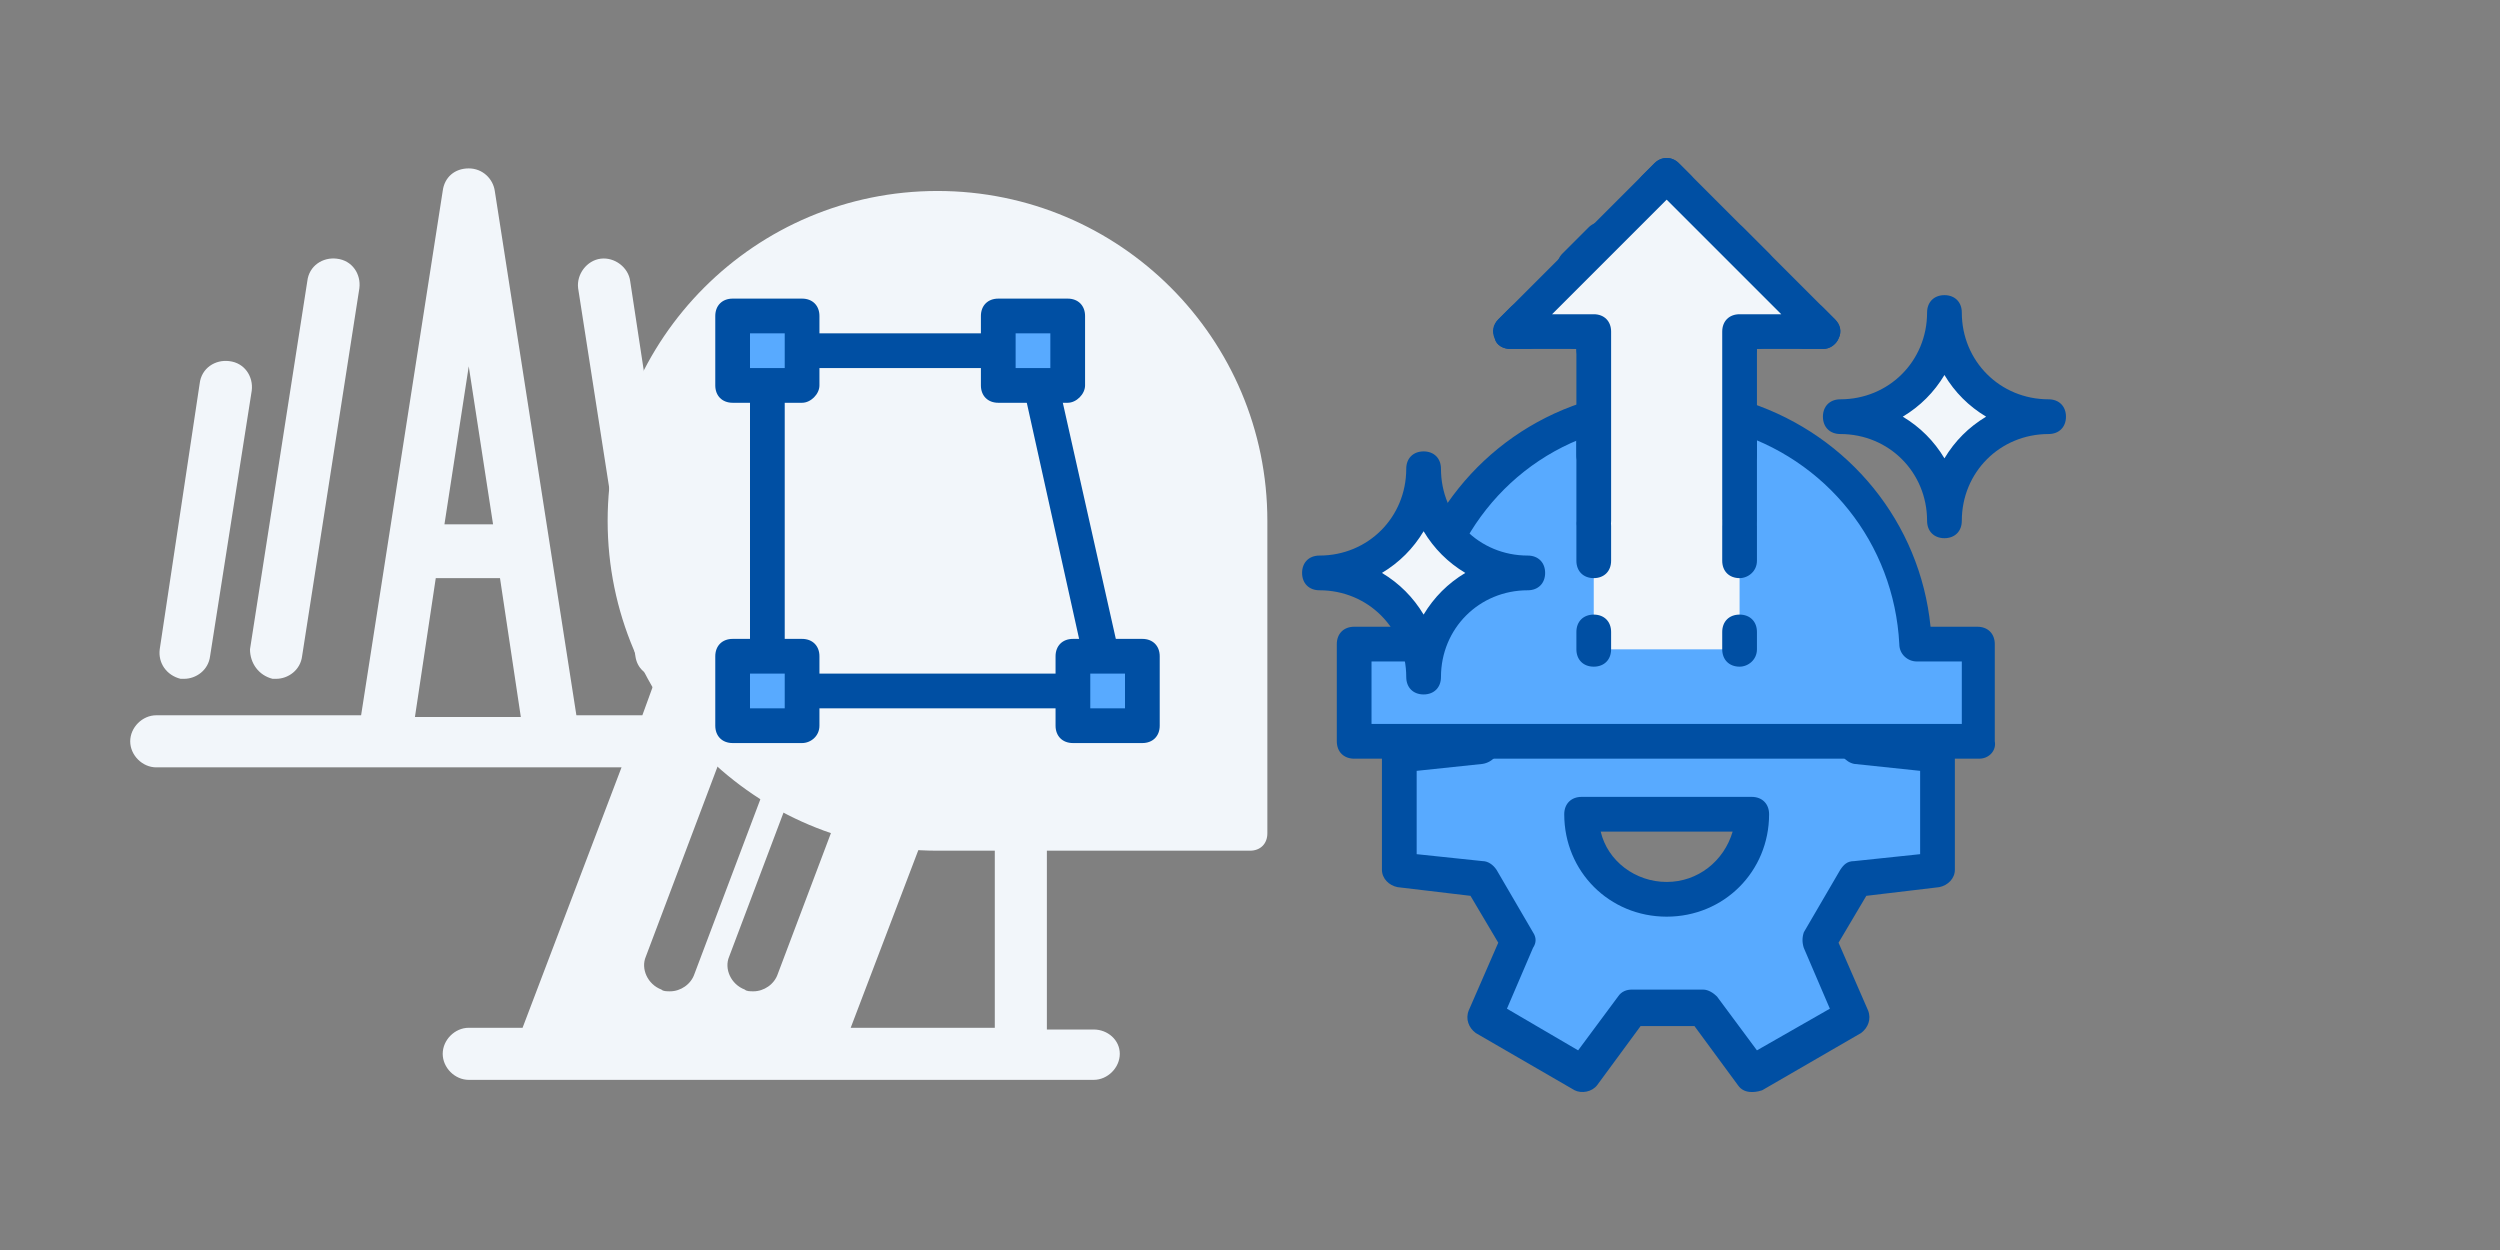 <?xml version="1.0" encoding="utf-8"?>
<!-- Generator: Adobe Illustrator 27.7.0, SVG Export Plug-In . SVG Version: 6.00 Build 0)  -->
<svg version="1.1" id="Layer_1" xmlns="http://www.w3.org/2000/svg" xmlns:xlink="http://www.w3.org/1999/xlink" x="0px" y="0px"
	 viewBox="0 0 144 72" style="enable-background:new 0 0 144 72;" xml:space="preserve">
<rect x="0" y="0" width="144" height="72" fill="#808080" stroke="none"/>
<style type="text/css">
	.st0{fill:none;}
	.st1{fill:#F2F6FA;}
	.st2{fill:#004FA3;}
	.st3{fill:#58AAFF;}
</style>
<g>
	<g>
		<rect class="st0" width="144" height="72"/>
	</g>
	<g>
		<g>
			<rect x="0" y="0" class="st0" width="54" height="54"/>
		</g>
		<g>
			<rect x="18" y="18" class="st0" width="54" height="54"/>
		</g>
		<g>
			<g>
				<path class="st1" d="M63,59.3h-2.7v-30c0,0,0-0.1,0-0.1c0,0,0-0.1,0-0.1c0-0.1,0-0.2-0.1-0.2c0,0,0,0,0,0c0,0,0,0,0,0
					c0,0,0,0,0,0c0-0.1-0.1-0.2-0.2-0.3c0,0,0,0,0,0c0,0,0,0,0,0c0,0,0,0,0,0c0,0,0,0,0-0.1c0,0-0.1-0.1-0.1-0.1c0,0-0.1,0-0.1-0.1
					c0,0-0.1-0.1-0.2-0.1c0,0,0,0-0.1,0c0,0-0.1,0-0.1,0c-0.1,0-0.1-0.1-0.2-0.1c0,0-0.1,0-0.1,0c0,0,0,0-0.1,0c0,0,0,0,0,0
					c0,0,0,0,0,0c-0.1,0-0.2,0-0.2,0H43.3L42.5,22c-0.1-0.8-0.9-1.4-1.7-1.3c-0.8,0.1-1.4,0.9-1.3,1.7l1.3,8.6l-1.6,4.3l-2.9-19.1
					c-0.1-0.8-0.9-1.4-1.7-1.3c-0.8,0.1-1.4,0.9-1.3,1.7l3.3,21.2c0.1,0.7,0.6,1.1,1.2,1.2l-0.8,2.2h-3.8L28.5,11
					c-0.1-0.7-0.7-1.3-1.5-1.3s-1.4,0.5-1.5,1.3l-4.7,30.2H9c-0.8,0-1.5,0.7-1.5,1.5s0.7,1.5,1.5,1.5h26.8l-5.7,15H27
					c-0.8,0-1.5,0.7-1.5,1.5s0.7,1.5,1.5,1.5h4.2c0,0,0,0,0,0c0,0,0,0,0,0h15.7c0,0,0,0,0,0c0,0,0,0,0,0H63c0.8,0,1.5-0.7,1.5-1.5
					S63.8,59.3,63,59.3z M27,21.1l1.4,9.1h-2.8L27,21.1z M23.9,41.3l1.2-8h3.7l1.2,8H23.9z M51.9,33c0.8,0.3,1.2,1.2,0.9,1.9
					l-8,21.2c-0.2,0.6-0.8,1-1.4,1c-0.2,0-0.4,0-0.5-0.1c-0.8-0.3-1.2-1.2-0.9-1.9l8-21.2C50.2,33.1,51.1,32.7,51.9,33z M37.2,55.1
					l8-21.2c0.3-0.8,1.2-1.2,1.9-0.9c0.8,0.3,1.2,1.2,0.9,1.9l-8,21.2c-0.2,0.6-0.8,1-1.4,1c-0.2,0-0.4,0-0.5-0.1
					C37.3,56.7,36.9,55.8,37.2,55.1z M57.3,37.4v21.8h-8.3L57.3,37.4z"/>
			</g>
			<g>
				<path class="st1" d="M10.4,39.1c0.1,0,0.2,0,0.2,0c0.7,0,1.4-0.5,1.5-1.3l2.4-15.3c0.1-0.8-0.4-1.6-1.3-1.7
					c-0.8-0.1-1.6,0.4-1.7,1.3L9.2,37.4C9.1,38.2,9.6,38.9,10.4,39.1z"/>
			</g>
			<g>
				<path class="st1" d="M15.7,39.1c0.1,0,0.2,0,0.2,0c0.7,0,1.4-0.5,1.5-1.3l3.3-21.2c0.1-0.8-0.4-1.6-1.3-1.7
					c-0.8-0.1-1.6,0.4-1.7,1.3l-3.3,21.2C14.4,38.2,14.9,38.9,15.7,39.1z"/>
			</g>
		</g>
	</g>
	<g>
		<path class="st1" d="M54,12c-9.9,0-18,8.1-18,18c0,9.9,8.1,18,18,18h6h12V36v-6C72,20.1,63.9,12,54,12z"/>
		<path class="st1" d="M72,49H54c-10.5,0-19-8.5-19-19s8.5-19,19-19s19,8.5,19,19v18C73,48.6,72.6,49,72,49z M54,13
			c-9.4,0-17,7.6-17,17s7.6,17,17,17h17V30C71,20.6,63.4,13,54,13z"/>
	</g>
	<g>
		<g>
			<path class="st1" d="M106,24c3.3,0,6,2.7,6,6c0-3.3,2.7-6,6-6c-3.3,0-6-2.7-6-6C112,21.3,109.3,24,106,24z"/>
			<path class="st2" d="M112,31c-0.6,0-1-0.4-1-1c0-2.8-2.2-5-5-5c-0.6,0-1-0.4-1-1s0.4-1,1-1c2.8,0,5-2.2,5-5c0-0.6,0.4-1,1-1
				s1,0.4,1,1c0,2.8,2.2,5,5,5c0.6,0,1,0.4,1,1s-0.4,1-1,1c-2.8,0-5,2.2-5,5C113,30.6,112.6,31,112,31z M109.6,24
				c1,0.6,1.8,1.4,2.4,2.4c0.6-1,1.4-1.8,2.4-2.4c-1-0.6-1.8-1.4-2.4-2.4C111.4,22.6,110.6,23.4,109.6,24z"/>
		</g>
		<g>
			<g>
				<path class="st3" d="M85.3,43.1l-4.7,0.5v6.6l4.7,0.5l2.1,3.6l-1.9,4.3l5.7,3.3l2.8-3.8h4.1l2.8,3.8l5.7-3.3l-1.9-4.3l2.1-3.6
					l4.7-0.5v-6.6l-4.7-0.5 M100.9,46.9c0,2.7-2.2,4.9-4.9,4.9c-2.7,0-4.9-2.2-4.9-4.9H100.9z"/>
				<path class="st2" d="M100.9,62.9c-0.3,0-0.6-0.1-0.8-0.4l-2.5-3.4h-3.1l-2.5,3.4c-0.3,0.4-0.9,0.5-1.3,0.3l-5.7-3.3
					c-0.4-0.3-0.6-0.8-0.4-1.3l1.7-3.9l-1.6-2.7l-4.2-0.5c-0.5-0.1-0.9-0.5-0.9-1v-6.6c0-0.5,0.4-0.9,0.9-1l4.7-0.5
					c0.5-0.1,1,0.3,1.1,0.9c0.1,0.5-0.3,1-0.9,1.1l-3.8,0.4v4.8l3.8,0.4c0.3,0,0.6,0.2,0.8,0.5l2.1,3.6c0.2,0.3,0.2,0.6,0,0.9
					l-1.5,3.5l4.1,2.4l2.3-3.1c0.2-0.3,0.5-0.4,0.8-0.4h4.1c0.3,0,0.6,0.2,0.8,0.4l2.3,3.1l4.2-2.4l-1.5-3.5c-0.1-0.3-0.1-0.6,0-0.9
					l2.1-3.6c0.2-0.3,0.4-0.5,0.8-0.5l3.8-0.4v-4.8l-3.8-0.4c-0.5-0.1-0.9-0.6-0.9-1.1c0.1-0.5,0.6-0.9,1.1-0.9l4.7,0.5
					c0.5,0.1,0.9,0.5,0.9,1v6.6c0,0.5-0.4,0.9-0.9,1l-4.2,0.5l-1.6,2.7l1.7,3.9c0.2,0.5,0,1-0.4,1.3l-5.7,3.3
					C101.2,62.9,101,62.9,100.9,62.9z M96,52.8c-3.3,0-5.9-2.6-5.9-5.9c0-0.6,0.4-1,1-1h9.8c0.6,0,1,0.4,1,1
					C101.9,50.2,99.3,52.8,96,52.8z M92.2,47.9c0.4,1.7,2,2.9,3.8,2.9s3.3-1.2,3.8-2.9H92.2z"/>
			</g>
			<g>
				<g>
					<path class="st3" d="M110.4,37.1c-0.3-6.3-4.6-11.5-10.5-13.2v-1.8h-7.7v1.8c-5.9,1.6-10.2,6.9-10.5,13.2H78v5.6h36v-5.6H110.4
						z"/>
					<path class="st2" d="M114,43.7H78c-0.6,0-1-0.4-1-1v-5.6c0-0.6,0.4-1,1-1h2.7c0.7-6,4.7-11,10.4-12.9v-1.1c0-0.6,0.4-1,1-1h7.7
						c0.6,0,1,0.4,1,1v1.1c5.7,1.9,9.8,6.9,10.4,12.9h2.7c0.6,0,1,0.4,1,1v5.6C115,43.2,114.6,43.7,114,43.7z M79,41.7h34v-3.6h-2.6
						c-0.5,0-1-0.4-1-1c-0.3-5.8-4.2-10.7-9.8-12.3c-0.4-0.1-0.7-0.5-0.7-1v-0.8h-5.7v0.8c0,0.4-0.3,0.8-0.7,1
						c-5.6,1.5-9.5,6.5-9.8,12.3c0,0.5-0.5,1-1,1H79V41.7z"/>
				</g>
				<g>
					<polyline class="st3" points="92.1,29.8 92.1,22.1 99.9,22.1 99.9,29.8 					"/>
					<path class="st2" d="M99.9,30.8c-0.6,0-1-0.4-1-1v-6.7h-5.7v6.7c0,0.6-0.4,1-1,1s-1-0.4-1-1v-7.7c0-0.6,0.4-1,1-1h7.7
						c0.6,0,1,0.4,1,1v7.7C100.9,30.4,100.4,30.8,99.9,30.8z"/>
				</g>
			</g>
			<g>
				<polyline class="st1" points="100.2,37.4 100.2,19.1 105,19.1 96,10.1 87,19.1 91.8,19.1 91.8,37.4 				"/>
			</g>
			<g>
				<g>
					<path class="st2" d="M100.2,38.4c-0.6,0-1-0.4-1-1v-1c0-0.6,0.4-1,1-1s1,0.4,1,1v1C101.2,38,100.7,38.4,100.2,38.4z"/>
				</g>
				<g>
					<path class="st2" d="M100.2,33.3c-0.6,0-1-0.4-1-1v-2c0-0.6,0.4-1,1-1s1,0.4,1,1v2C101.2,32.9,100.7,33.3,100.2,33.3z
						 M100.2,27.2c-0.6,0-1-0.4-1-1v-2c0-0.6,0.4-1,1-1s1,0.4,1,1v2C101.2,26.8,100.7,27.2,100.2,27.2z"/>
				</g>
				<g>
					<path class="st2" d="M100.2,21.1c-0.6,0-1-0.4-1-1v-1c0-0.6,0.4-1,1-1h1c0.6,0,1,0.4,1,1s-0.4,1-1,1
						C101.2,20.6,100.7,21.1,100.2,21.1z"/>
				</g>
				<g>
					<path class="st2" d="M105,20.1h-1c-0.6,0-1-0.4-1-1c0-0.3,0.1-0.5,0.3-0.7c0-0.3,0.1-0.5,0.3-0.7c0.4-0.4,1-0.4,1.4,0l0.7,0.7
						c0.3,0.3,0.4,0.7,0.2,1.1C105.8,19.8,105.4,20.1,105,20.1z"/>
				</g>
				<g>
					<path class="st2" d="M101.3,16.3c-0.3,0-0.5-0.1-0.7-0.3L99,14.5c-0.4-0.4-0.4-1,0-1.4c0.4-0.4,1-0.4,1.4,0l1.5,1.5
						c0.4,0.4,0.4,1,0,1.4C101.8,16.2,101.5,16.3,101.3,16.3z"/>
				</g>
				<g>
					<path class="st2" d="M96.7,11.8c-0.3,0-0.5-0.1-0.7-0.3c-0.4,0.4-1,0.4-1.4,0s-0.4-1,0-1.4l0.7-0.7c0.4-0.4,1-0.4,1.4,0
						l0.7,0.7c0.4,0.4,0.4,1,0,1.4C97.2,11.7,97,11.8,96.7,11.8z"/>
				</g>
				<g>
					<path class="st2" d="M90.7,16.3c-0.3,0-0.5-0.1-0.7-0.3c-0.4-0.4-0.4-1,0-1.4l1.5-1.5c0.4-0.4,1-0.4,1.4,0s0.4,1,0,1.4L91.4,16
						C91.3,16.2,91,16.3,90.7,16.3z"/>
				</g>
				<g>
					<path class="st2" d="M88,20.1h-1c-0.4,0-0.8-0.2-0.9-0.6c-0.2-0.4-0.1-0.8,0.2-1.1l0.7-0.7c0.4-0.4,1-0.4,1.4,0
						c0.2,0.2,0.3,0.5,0.3,0.7c0.2,0.2,0.3,0.4,0.3,0.7C89,19.6,88.6,20.1,88,20.1z"/>
				</g>
				<g>
					<path class="st2" d="M91.8,21.1c-0.6,0-1-0.4-1-1c-0.6,0-1-0.4-1-1s0.4-1,1-1h1c0.6,0,1,0.4,1,1v1
						C92.8,20.6,92.4,21.1,91.8,21.1z"/>
				</g>
				<g>
					<path class="st2" d="M91.8,33.3c-0.6,0-1-0.4-1-1v-2c0-0.6,0.4-1,1-1s1,0.4,1,1v2C92.8,32.9,92.4,33.3,91.8,33.3z M91.8,27.2
						c-0.6,0-1-0.4-1-1v-2c0-0.6,0.4-1,1-1s1,0.4,1,1v2C92.8,26.8,92.4,27.2,91.8,27.2z"/>
				</g>
				<g>
					<path class="st2" d="M91.8,38.4c-0.6,0-1-0.4-1-1v-1c0-0.6,0.4-1,1-1s1,0.4,1,1v1C92.8,38,92.4,38.4,91.8,38.4z"/>
				</g>
			</g>
			<g>
				<polyline class="st1" points="100.2,29.9 100.2,19.1 105,19.1 96,10.1 87,19.1 91.8,19.1 91.8,29.9 				"/>
				<path class="st2" d="M100.2,30.9c-0.6,0-1-0.4-1-1V19.1c0-0.6,0.4-1,1-1h2.4L96,11.5l-6.6,6.6h2.4c0.6,0,1,0.4,1,1v10.9
					c0,0.6-0.4,1-1,1s-1-0.4-1-1v-9.9H87c-0.4,0-0.8-0.2-0.9-0.6s-0.1-0.8,0.2-1.1l9-9c0.4-0.4,1-0.4,1.4,0l9,9
					c0.3,0.3,0.4,0.7,0.2,1.1s-0.5,0.6-0.9,0.6h-3.8v9.9C101.2,30.5,100.7,30.9,100.2,30.9z"/>
			</g>
		</g>
		<g>
			<path class="st1" d="M76,33c3.3,0,6,2.7,6,6c0-3.3,2.7-6,6-6c-3.3,0-6-2.7-6-6C82,30.3,79.3,33,76,33z"/>
			<path class="st2" d="M82,40c-0.6,0-1-0.4-1-1c0-2.8-2.2-5-5-5c-0.6,0-1-0.4-1-1s0.4-1,1-1c2.8,0,5-2.2,5-5c0-0.6,0.4-1,1-1
				s1,0.4,1,1c0,2.8,2.2,5,5,5c0.6,0,1,0.4,1,1s-0.4,1-1,1c-2.8,0-5,2.2-5,5C83,39.6,82.6,40,82,40z M79.6,33c1,0.6,1.8,1.4,2.4,2.4
				c0.6-1,1.4-1.8,2.4-2.4c-1-0.6-1.8-1.4-2.4-2.4C81.4,31.6,80.6,32.4,79.6,33z"/>
		</g>
		<g>
			<rect x="72" y="0" class="st0" width="48" height="72"/>
		</g>
	</g>
	<g>
		<g>
			<g>
				<polygon class="st1" points="63.8,39.8 44.2,39.8 44.2,20.2 59.5,20.2 				"/>
				<path class="st2" d="M63.8,40.8H44.2c-0.6,0-1-0.4-1-1V20.2c0-0.6,0.4-1,1-1h15.3c0.5,0,0.9,0.3,1,0.8l4.4,19.6
					c0.1,0.3,0,0.6-0.2,0.8C64.4,40.7,64.1,40.8,63.8,40.8z M45.2,38.8h17.4l-3.9-17.6H45.2V38.8z"/>
			</g>
			<g>
				<rect x="42.2" y="18.2" class="st3" width="4" height="4"/>
				<path class="st2" d="M46.2,23.2h-4c-0.6,0-1-0.4-1-1v-4c0-0.6,0.4-1,1-1h4c0.6,0,1,0.4,1,1v4C47.2,22.7,46.7,23.2,46.2,23.2z
					 M43.2,21.2h2v-2h-2V21.2z"/>
			</g>
			<g>
				<rect x="42.2" y="37.8" class="st3" width="4" height="4"/>
				<path class="st2" d="M46.2,42.8h-4c-0.6,0-1-0.4-1-1v-4c0-0.6,0.4-1,1-1h4c0.6,0,1,0.4,1,1v4C47.2,42.4,46.7,42.8,46.2,42.8z
					 M43.2,40.8h2v-2h-2V40.8z"/>
			</g>
			<g>
				<rect x="57.5" y="18.2" class="st3" width="4" height="4"/>
				<path class="st2" d="M61.5,23.2h-4c-0.6,0-1-0.4-1-1v-4c0-0.6,0.4-1,1-1h4c0.6,0,1,0.4,1,1v4C62.5,22.7,62,23.2,61.5,23.2z
					 M58.5,21.2h2v-2h-2V21.2z"/>
			</g>
			<g>
				<rect x="61.8" y="37.8" class="st3" width="4" height="4"/>
				<path class="st2" d="M65.8,42.8h-4c-0.6,0-1-0.4-1-1v-4c0-0.6,0.4-1,1-1h4c0.6,0,1,0.4,1,1v4C66.8,42.4,66.4,42.8,65.8,42.8z
					 M62.8,40.8h2v-2h-2V40.8z"/>
			</g>
		</g>
		<g>
			<rect x="36" y="12" class="st0" width="36" height="36"/>
		</g>
	</g>
</g>
</svg>
